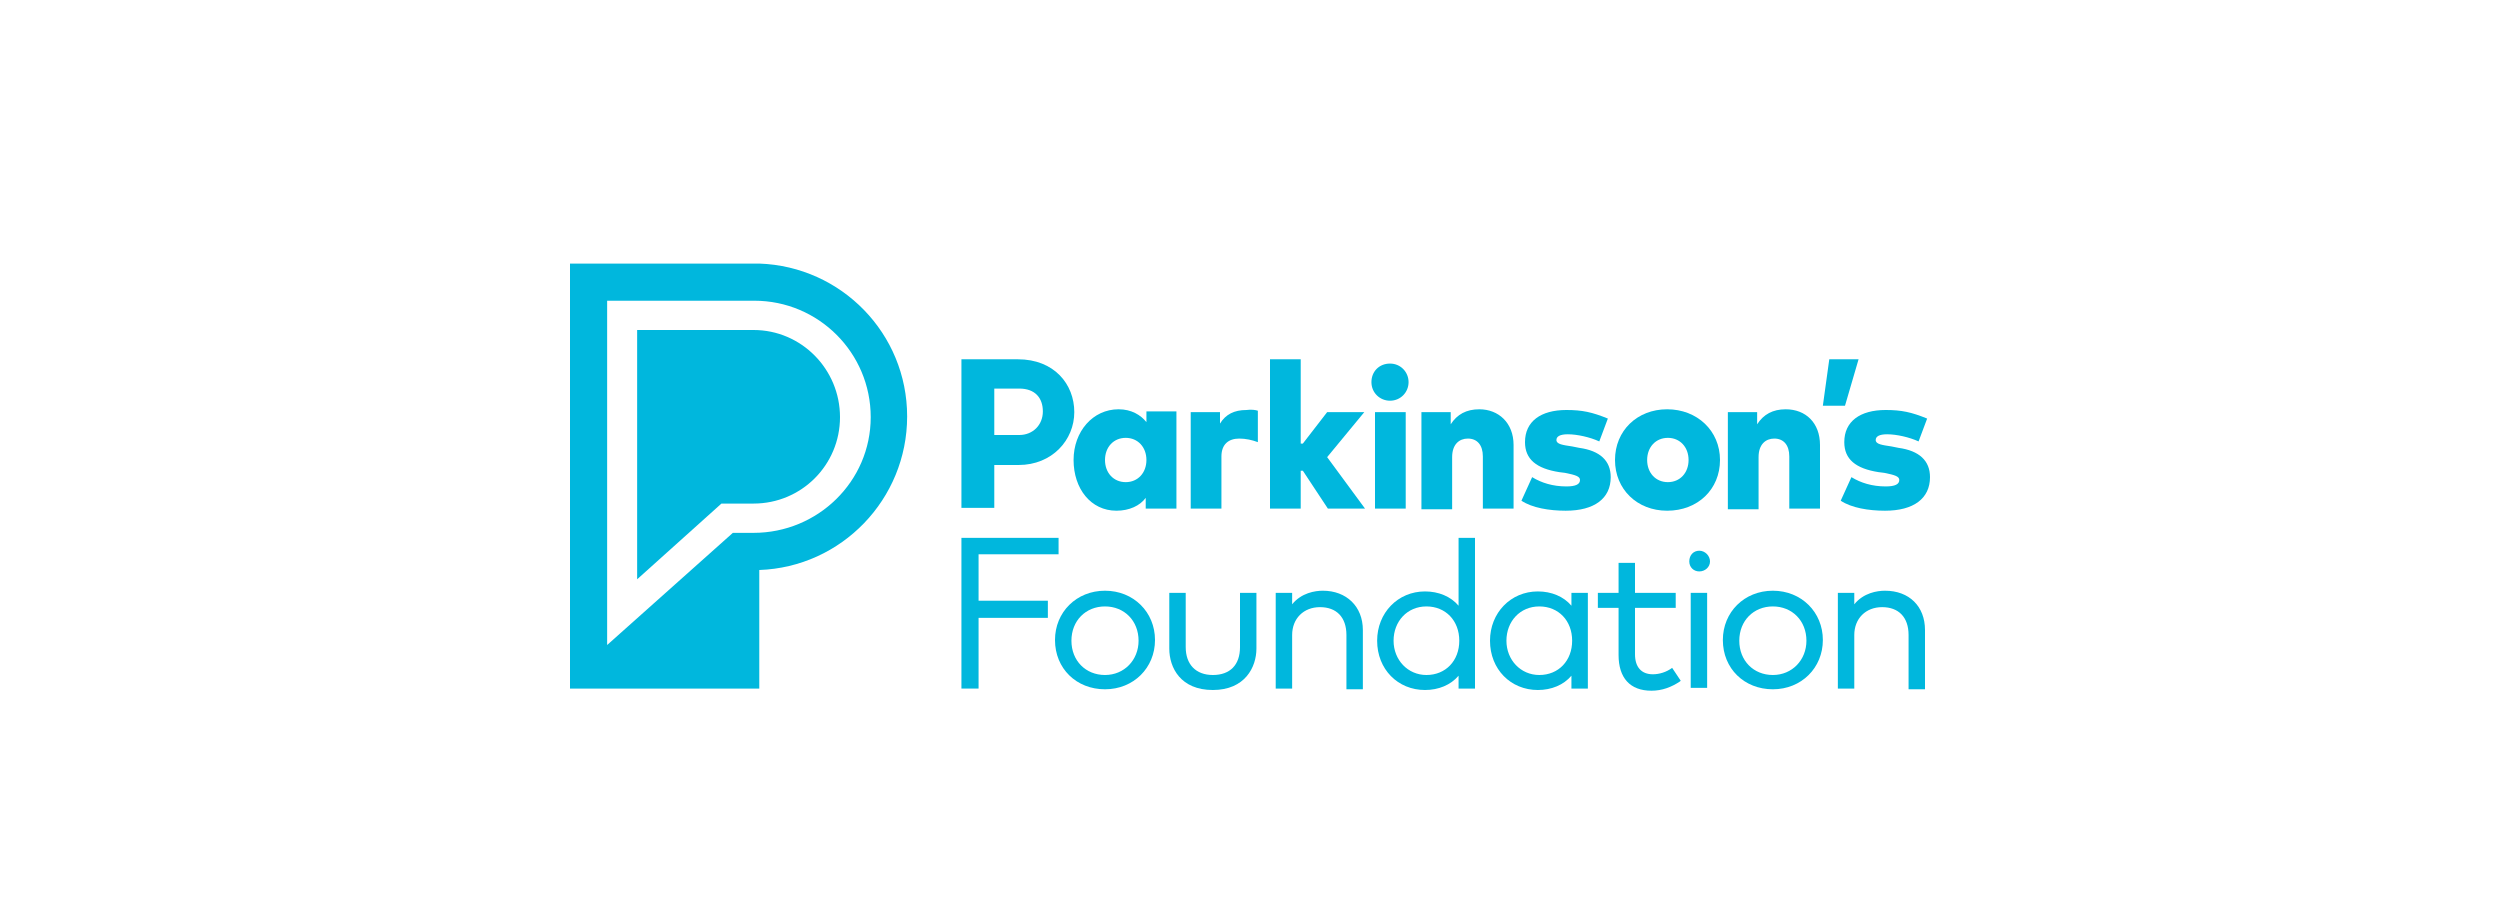 <?xml version="1.0" encoding="utf-8"?>
<!-- Generator: Adobe Illustrator 28.1.0, SVG Export Plug-In . SVG Version: 6.00 Build 0)  -->
<svg version="1.1" id="Layer_1" xmlns="http://www.w3.org/2000/svg" xmlns:xlink="http://www.w3.org/1999/xlink" x="0px" y="0px"
	 viewBox="0 0 350 128" style="enable-background:new 0 0 350 128;" xml:space="preserve">
<style type="text/css">
	.st0{fill:#00B7DD;}
</style>
<g>
	<path class="st0" d="M105.5,46.2c-0.1,0-0.3,0-0.4,0H105H89.2v34.9L101,70.5h4.4c0,0,0.1,0,0.1,0c6.7,0,12.1-5.4,12.1-12.1
		S112.2,46.2,105.5,46.2"/>
	<path class="st0" d="M106.3,36.9L106.3,36.9l-26.5,0v59.5h26.5V79.8c11.5-0.4,20.7-9.9,20.7-21.5S117.8,37.3,106.3,36.9
		 M105.5,74.6c-0.1,0-0.2,0-0.2,0h-0.1h-2.6L85,90.3V42.1H105c0.2,0,0.4,0,0.6,0c9,0,16.3,7.3,16.3,16.3S114.5,74.6,105.5,74.6"/>
	<polygon class="st0" points="137,77.6 148.2,77.6 148.2,75.3 134.6,75.3 134.6,96.4 137,96.4 137,86.5 146.7,86.5 146.7,84.1 
		137,84.1 	"/>
	<path class="st0" d="M154.7,82.7c-4,0-7,3-7,6.9c0,4,3,6.9,7,6.9c4,0,7-3,7-6.9C161.7,85.7,158.7,82.7,154.7,82.7 M159.4,89.7
		c0,2.7-2,4.8-4.7,4.8c-2.7,0-4.7-2-4.7-4.8s2-4.8,4.7-4.8C157.4,84.9,159.4,86.9,159.4,89.7"/>
	<path class="st0" d="M173.6,90.6c0,2.5-1.4,3.9-3.8,3.9S166,93,166,90.6V83h-2.3v7.8c0,2.7,1.6,5.8,6.1,5.8c4.5,0,6.1-3.2,6.1-5.8
		V83h-2.3L173.6,90.6L173.6,90.6z"/>
	<path class="st0" d="M185.2,82.7c-1.1,0-3,0.3-4.3,1.9V83h-2.3v13.4h2.3v-7.5c0-2.3,1.6-3.9,3.9-3.9s3.7,1.4,3.7,3.9v7.6h2.3v-8.3
		C190.8,84.9,188.5,82.7,185.2,82.7"/>
	<path class="st0" d="M204.2,84.8c-1.1-1.3-2.8-2-4.7-2c-3.8,0-6.7,3-6.7,6.9c0,4,2.9,6.9,6.7,6.9c1.9,0,3.6-0.7,4.7-2v1.8h2.3V75.3
		h-2.3V84.8L204.2,84.8z M204.3,89.7c0,2.8-1.9,4.8-4.6,4.8c-2.6,0-4.6-2.1-4.6-4.8c0-2.7,1.9-4.8,4.6-4.8S204.3,86.9,204.3,89.7"/>
	<path class="st0" d="M220,84.8c-1.1-1.3-2.8-2-4.7-2c-3.8,0-6.7,3-6.7,6.9c0,4,2.9,6.9,6.7,6.9c1.9,0,3.6-0.7,4.7-2v1.8h2.3V83H220
		V84.8L220,84.8z M220.1,89.7c0,2.8-1.9,4.8-4.6,4.8c-2.6,0-4.6-2.1-4.6-4.8c0-2.7,1.9-4.8,4.6-4.8S220.1,86.9,220.1,89.7"/>
	<path class="st0" d="M234.1,93.5c-0.8,0.6-1.8,0.9-2.7,0.9c-1.6,0-2.5-1-2.5-2.8v-6.5h5.7V83h-5.7v-4.2h-2.3V83h-2.9v2.1h2.9v6.6
		c0,3.2,1.6,5,4.6,5c1.5,0,2.8-0.5,4-1.3l0.1-0.1L234.1,93.5L234.1,93.5L234.1,93.5z"/>
	<rect x="236.7" y="83" class="st0" width="2.3" height="13.3"/>
	<path class="st0" d="M237.9,77.1c-0.8,0-1.4,0.6-1.4,1.5c0,0.8,0.6,1.4,1.4,1.4s1.5-0.6,1.5-1.4C239.4,77.8,238.7,77.1,237.9,77.1"
		/>
	<path class="st0" d="M248.2,82.7c-4,0-7,3-7,6.9c0,4,3,6.9,7,6.9c4,0,7-3,7-6.9C255.2,85.7,252.2,82.7,248.2,82.7 M252.9,89.7
		c0,2.7-2,4.8-4.7,4.8c-2.7,0-4.7-2-4.7-4.8s2-4.8,4.7-4.8C250.9,84.9,252.9,86.9,252.9,89.7"/>
	<path class="st0" d="M263.9,82.7c-1.1,0-3,0.3-4.3,1.9V83h-2.3v13.4h2.3v-7.5c0-2.3,1.6-3.9,3.9-3.9c2.3,0,3.7,1.4,3.7,3.9v7.6h2.3
		v-8.3C269.5,84.9,267.3,82.7,263.9,82.7"/>
	<path class="st0" d="M139.2,65v6.1h-4.6V50.3h7.9c5.1,0,7.9,3.5,7.9,7.4s-3.1,7.4-7.8,7.4H139.2z M139.2,54.4v6.5h3.5
		c1.9,0,3.3-1.4,3.3-3.3c0-1.9-1.1-3.2-3.3-3.2L139.2,54.4L139.2,54.4z"/>
	<path class="st0" d="M164.6,71.2h-4.2v-1.5c-0.8,1.1-2.3,1.8-4.1,1.8c-3.6,0-6-3.1-6-7.1c0-4,2.7-7.1,6.3-7.1
		c1.8,0,3.1,0.8,3.9,1.8v-1.5h4.2V71.2L164.6,71.2z M154.7,64.4c0,1.8,1.2,3.1,2.9,3.1c1.7,0,2.9-1.3,2.9-3.1c0-1.8-1.2-3.1-2.9-3.1
		C155.9,61.3,154.7,62.6,154.7,64.4"/>
	<path class="st0" d="M176.1,57.5v4.4c-0.8-0.3-1.7-0.5-2.6-0.5c-1.5,0-2.5,0.8-2.5,2.5v7.3h-4.3V57.7h4.1v1.6
		c0.8-1.3,2-1.9,3.7-1.9C175.2,57.3,175.8,57.4,176.1,57.5"/>
	<polygon class="st0" points="182.1,62.1 182.4,62.1 185.8,57.7 191,57.7 185.8,64 191.1,71.2 185.9,71.2 182.4,65.9 182.1,65.9 
		182.1,71.2 177.8,71.2 177.8,50.3 182.1,50.3 	"/>
	<path class="st0" d="M197.2,53.5c0,1.4-1.1,2.6-2.6,2.6c-1.4,0-2.6-1.1-2.6-2.6s1.1-2.6,2.6-2.6S197.2,52.1,197.2,53.5 M196.8,71.2
		h-4.3V57.7h4.3V71.2z"/>
	<path class="st0" d="M211.9,62.3v8.9h-4.3v-7.3c0-1.6-0.8-2.5-2.1-2.5c-1.2,0-2.2,0.8-2.2,2.6v7.3H199V57.7h4.1v1.7
		c0.9-1.4,2.2-2.1,4-2.1C209.8,57.3,211.9,59.2,211.9,62.3"/>
	<path class="st0" d="M223.9,61.8c-1.3-0.6-3.1-1-4.4-1c-1.1,0-1.6,0.3-1.6,0.8c0,0.6,0.9,0.7,2.2,0.9l1,0.2
		c2.9,0.4,4.4,1.8,4.4,4.1c0,3-2.3,4.7-6.3,4.7c-2.3,0-4.7-0.4-6.2-1.4l1.5-3.3c1.3,0.8,2.9,1.3,4.8,1.3c1.3,0,1.9-0.3,1.9-0.9
		c0-0.5-0.6-0.7-2.1-1l-0.8-0.1c-3.2-0.5-4.8-1.8-4.8-4.2c0-2.9,2.2-4.5,5.8-4.5c2.2,0,3.6,0.3,5.8,1.2L223.9,61.8z"/>
	<path class="st0" d="M240.8,64.4c0,4.1-3.1,7.1-7.4,7.1c-4.2,0-7.3-3-7.3-7.1s3.1-7.1,7.3-7.1S240.8,60.3,240.8,64.4 M230.6,64.4
		c0,1.8,1.2,3.1,2.9,3.1c1.7,0,2.9-1.3,2.9-3.1c0-1.8-1.2-3.1-2.9-3.1S230.6,62.6,230.6,64.4"/>
	<path class="st0" d="M254.8,62.3v8.9h-4.3v-7.3c0-1.6-0.8-2.5-2.1-2.5c-1.2,0-2.2,0.8-2.2,2.6v7.3h-4.3V57.7h4.1v1.7
		c0.9-1.4,2.2-2.1,4-2.1C252.8,57.3,254.8,59.2,254.8,62.3"/>
	<path class="st0" d="M268.6,61.8c-1.3-0.6-3.1-1-4.4-1c-1.1,0-1.6,0.3-1.6,0.8c0,0.6,0.9,0.7,2.2,0.9l1,0.2
		c2.9,0.4,4.4,1.8,4.4,4.1c0,3-2.3,4.7-6.3,4.7c-2.3,0-4.7-0.4-6.2-1.4l1.5-3.3c1.3,0.8,2.9,1.3,4.8,1.3c1.3,0,1.9-0.3,1.9-0.9
		c0-0.5-0.6-0.7-2.1-1l-0.8-0.1c-3.2-0.5-4.8-1.8-4.8-4.2c0-2.9,2.2-4.5,5.8-4.5c2.2,0,3.6,0.3,5.8,1.2L268.6,61.8L268.6,61.8z"/>
	<polygon class="st0" points="260.2,50.3 258.3,56.8 255.2,56.8 256.1,50.3 	"/>
</g>
</svg>
